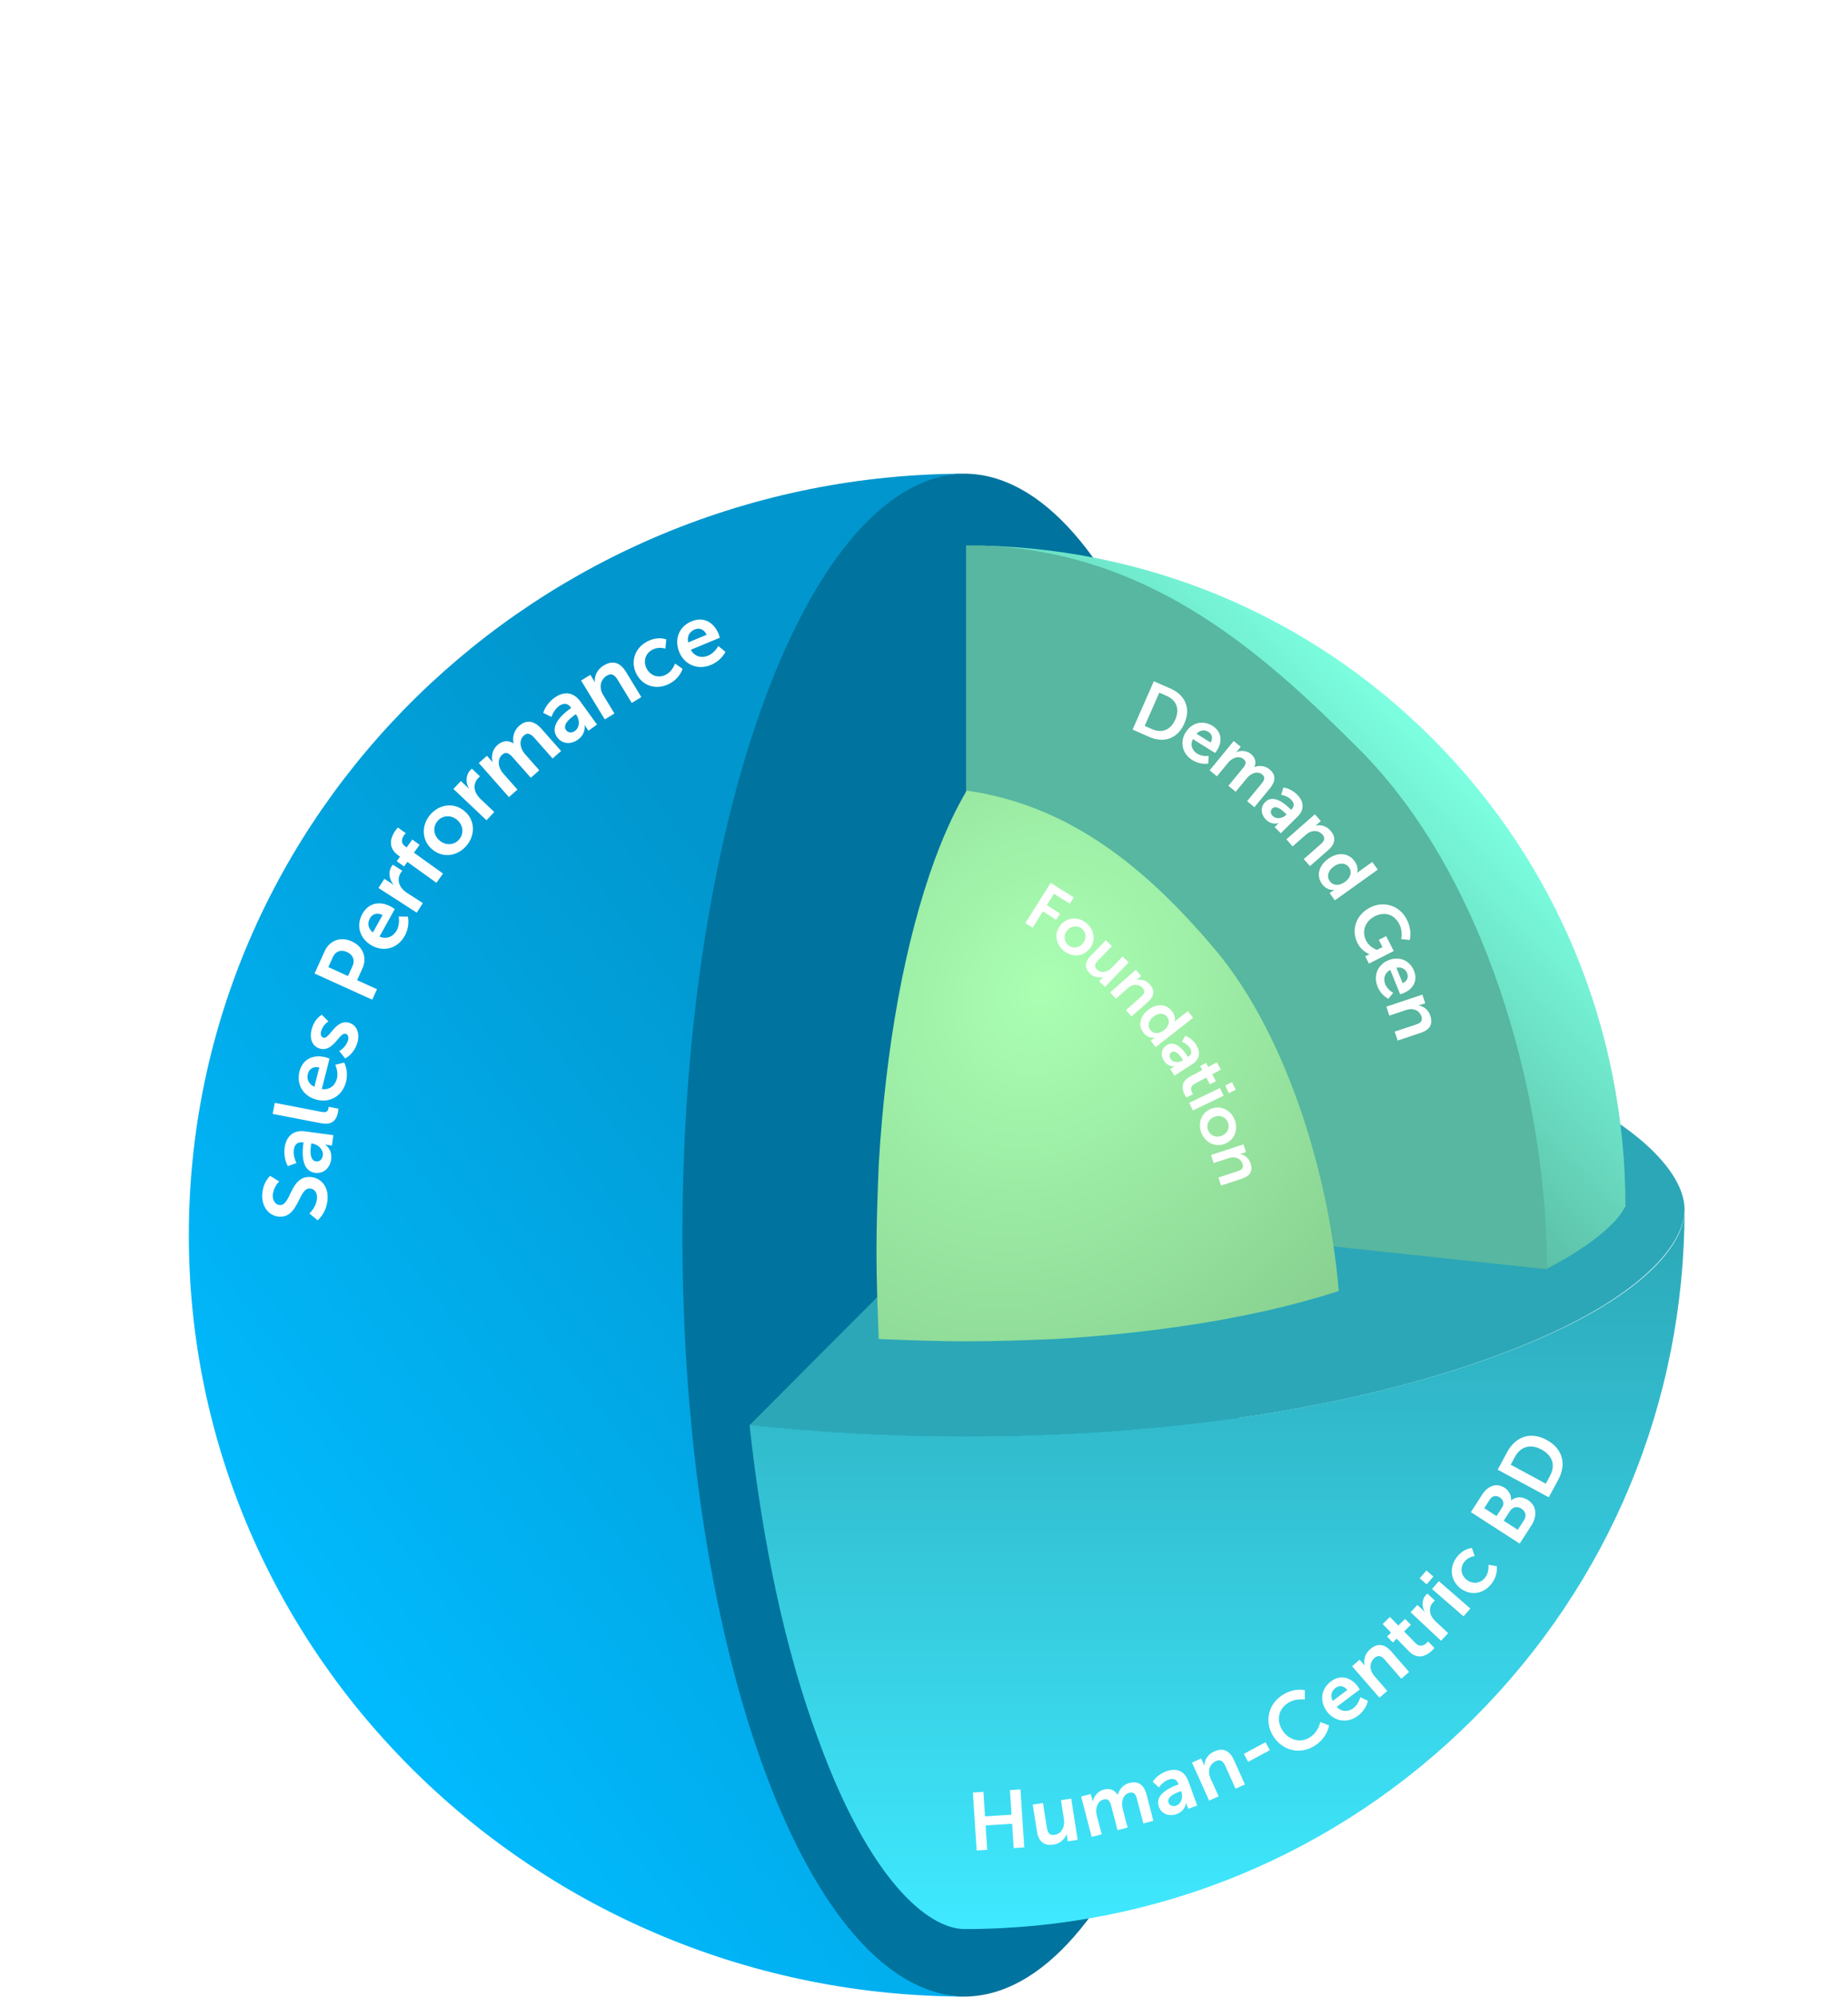 <svg xmlns="http://www.w3.org/2000/svg" width="2838" height="3065" fill="none"><path fill="url(#a)" d="M871.273 410V184.731h72.657c24.431 0 35.536 1.904 45.371 6.346 22.529 10.153 36.809 31.728 36.809 61.552 0 26.969-14.28 52.034-38.078 61.552v.635s3.173 3.173 7.615 11.105L1041.97 410h-45.689l-44.736-84.079h-39.343V410h-40.929Zm40.929-119.615h36.805c21.892 0 35.535-13.008 35.535-35.535 0-21.575-9.201-34.901-41.246-34.901h-31.094v70.436Zm116.858 38.709c0-49.813 33.95-84.714 82.18-84.714 46.64 0 71.7 33.949 71.7 76.782 0 4.759-.95 15.546-.95 15.546h-111.68c2.54 28.238 24.43 42.833 48.54 42.833 26.02 0 46.64-17.768 46.64-17.768l15.55 28.873s-24.75 23.161-65.04 23.161c-53.62 0-86.94-38.708-86.94-84.713Zm42.52-19.989h70.75c-.63-21.892-14.28-33.632-32.04-33.632-20.63 0-34.9 12.691-38.71 33.632ZM1239.96 410l-58.69-161.813h42.51l33.63 100.261c3.18 9.518 5.4 24.43 5.71 24.43h.64c.32 0 2.54-14.912 5.71-24.43l33.63-100.261h42.52L1287.55 410h-47.59Zm115.67-114.221c0-64.408 50.13-114.855 116.44-114.855s116.44 50.447 116.44 114.855c0 66.312-50.13 118.028-116.44 118.028s-116.44-51.716-116.44-118.028Zm42.2 0c0 46.323 32.99 80.589 74.24 80.589 41.25 0 74.24-34.266 74.24-80.589 0-44.419-32.99-77.416-74.24-77.416-41.25 0-74.24 32.997-74.24 77.416Zm196.2 87.252 22.21-30.776s24.43 23.796 56.16 23.796c17.14 0 32.68-8.884 32.68-27.286 0-40.295-106.29-33.314-106.29-102.481 0-37.44 32.37-65.36 75.52-65.36 44.42 0 67.26 24.113 67.26 24.113l-17.77 33.315s-21.57-19.672-49.81-19.672c-19.04 0-33.95 11.105-33.95 26.969 0 39.977 105.97 30.142 105.97 102.164 0 35.853-27.28 65.994-74.24 65.994-50.13 0-77.74-30.776-77.74-30.776Zm234.57-129.859 6.67-84.333h16.94l17.32 39.787c1.33 3.236 2.67 7.995 2.67 7.995h.38s1.14-4.759 2.47-7.995l17.52-39.787h16.75l6.47 84.333h-18.08l-3.24-43.404c-.19-2.856.19-5.902.19-5.902h-.38l-14.85 33.886h-14.28l-14.85-33.886h-.38s.38 3.046.19 5.902l-3.42 43.404h-18.09Zm-51.4 0V184.83h-28.17v-15.991h74.43v15.991h-27.98v68.342h-18.28Z"/><path fill="#00739E" fill-rule="evenodd" d="M1046.3 1895.69c0-645.41 194.3-1168.69 434.05-1168.69s434.05 523.28 434.05 1168.69c0 645.41-194.3 1168.69-434.05 1168.69S1046.3 2541.1 1046.3 1895.69Z" clip-rule="evenodd"/><path fill="url(#b)" fill-rule="evenodd" d="M1047.99 1895.69c0-645.12 195.59-1168.69 436.16-1168.69C825.026 727 290 1250.57 290 1895.69s535.026 1168.69 1194.15 1168.69c-240.57 0-436.16-523.57-436.16-1168.69Z" clip-rule="evenodd"/><path fill="#fff" d="m487.814 1872.92-12.701-10.36s10.882-9.92 11.692-23.6c.438-7.39-2.995-14.32-10.929-14.79-17.37-1.02-17.074 44.98-46.892 43.21-16.14-.96-27.351-15.62-26.249-34.22 1.134-19.15 12.112-28.38 12.112-28.38l13.908 8.51s-9.031 8.8-9.752 20.97c-.485 8.21 3.921 14.92 10.76 15.32 17.234 1.02 15.699-44.91 46.748-43.07 15.456.91 27.753 13.44 26.555 33.69-1.28 21.61-15.252 32.72-15.252 32.72Zm-3.995-72.89c-21.999-2.97-19.489-32.9-17.972-44.18l.311-2.3-.951-.13c-9.098-1.23-12.989 4.06-14.012 11.66-1.335 9.91 4.094 19.91 4.094 19.91l-13.234 4.85s-7.111-11.88-4.899-28.31c2.449-18.19 13.923-27.43 31.441-25.08l43.318 5.84-2.139 15.88-5.703-.76c-2.716-.37-4.852-.93-4.852-.93l-.037.27c.019-.14 11.509 6.94 9.389 22.69-1.664 12.36-10.903 22.45-24.754 20.59Zm1.525-17.5c4.617.63 9.419-2.18 10.37-9.24 1.225-9.1-7.675-16.94-16.094-18.07l-1.63-.22-.402 2.99c-1.188 8.82-1.885 23.25 7.756 24.54Zm7.509-58.59-74.132-14.29 3.268-16.96 71.576 13.8c7.534 1.45 9.91-.74 10.766-5.18.26-1.34.359-2.58.359-2.58l14.934 2.88s-.09 2.63-.634 5.46c-1.816 9.42-6.494 20.65-26.137 16.87Zm-6.199-36.02c-20.851-5.3-31.854-23.21-26.731-43.4 4.954-19.52 21.827-26.41 39.756-21.86 1.992.51 6.406 2.05 6.406 2.05l-11.862 46.75c12.089 1.94 20.524-5.68 23.085-15.77 2.764-10.89-2.483-21.41-2.483-21.41l13.737-3.44s7.066 12.82 2.786 29.68c-5.695 22.45-25.436 32.28-44.694 27.4Zm-3.851-19.92 7.515-29.62c-9.231-2.06-15.594 2.4-17.481 9.84-2.191 8.63 1.605 15.96 9.966 19.78Zm47.248-43.49-9.091-11.36s9.691-4.89 13.253-15.69c1.546-4.68.794-9.4-3.109-10.69-9.89-3.26-19.234 29.44-40.573 22.4-12.362-4.08-15.87-17.5-11.148-31.81 4.936-14.97 14.887-19.76 14.887-19.76l10.214 10.15s-7.743 4.22-11.091 14.37c-1.417 4.3-.969 9.06 3.195 10.44 9.369 3.09 18.843-29.57 40.183-22.53 11.06 3.65 16.732 16.2 11.538 31.94-5.451 16.53-18.258 22.54-18.258 22.54Zm41.604-90.14-88.584-40.21 15.519-34.18c7.532-16.6 24.403-22.93 41.62-15.12 17.218 7.82 23.928 24.86 16.395 41.45l-8.212 18.09 30.568 13.88-7.306 16.09Zm-37.236-36.31 6.853-15.1c4.248-9.35.752-17.56-8.481-21.75-9.108-4.14-17.464-1.31-21.598 7.8l-6.967 15.34 30.193 13.71Zm36.891-46.65c-18.809-10.44-24.873-30.57-14.767-48.78 9.774-17.62 27.846-19.97 44.02-10.99 1.797 1 5.671 3.62 5.671 3.62l-23.405 42.17c11.195 4.96 21.294-.25 26.347-9.35 5.452-9.83 3.065-21.34 3.065-21.34l14.16.18s3.559 14.2-4.885 29.41c-11.236 20.25-32.834 24.72-50.206 15.08Zm1.362-20.24 14.827-26.72c-8.399-4.35-15.691-1.66-19.414 5.05-4.322 7.79-2.522 15.84 4.587 21.67Zm67.322-30.44-58.765-37.81 9.046-14.06 10.14 6.52a47.845 47.845 0 0 1 3.999 2.9l.149-.23c-6.706-8.06-8.867-19.39-3.083-28.38.889-1.38 1.935-2.5 1.935-2.5l14.403 9.27s-1.194 1.35-2.454 3.31c-4.004 6.22-4.955 15.55 2.023 23.95 2.287 2.77 5.291 5.19 8.748 7.42l23.275 14.98-9.416 14.63Zm30.213-45.83-44.635-32.04-5.034 7.01-11.242-8.07 5.034-7.01-2.56-1.84c-18.589-13.35-10.091-30.35-4.418-38.26 2.078-2.89 3.77-4.54 3.77-4.54l12.021 8.63s-1.101 1.06-2.3 2.73c-2.876 4.01-6.828 11.63 1.408 17.54l2.227 1.6 8.709-12.13 11.242 8.07-8.709 12.13 44.635 32.04-10.148 14.14Zm-6.094-50.98c-16.503-13.59-17.361-36.48-3.864-52.87 13.584-16.51 36.211-20.06 52.715-6.48 16.609 13.67 17.361 36.47 3.864 52.87-13.585 16.5-36.106 20.15-52.715 6.48Zm11.233-13.65c10.05 8.27 22.829 6.55 30.056-2.23 7.141-8.68 6.379-21.55-3.671-29.82-9.945-8.19-22.829-6.55-29.97 2.13-7.227 8.78-6.359 21.74 3.585 29.92Zm71.763-31.34-50.758-48.03 11.489-12.14 8.758 8.28a47.742 47.742 0 0 1 3.395 3.59l.188-.2c-5.099-9.16-5.127-20.69 2.219-28.46 1.13-1.19 2.365-2.1 2.365-2.1l12.44 11.78s-1.423 1.1-3.024 2.79c-5.085 5.38-7.745 14.37-2.441 23.91 1.735 3.15 4.239 6.09 7.225 8.91l20.104 19.03-11.96 12.64Zm34.491-35.49-46.288-52.35 12.523-11.07 5.355 6.05a42.842 42.842 0 0 1 2.971 3.78l.205-.18c-1.972-7.4-.793-18.69 7.419-25.95 8.006-7.08 16.406-7.92 24.824-2.75l.205-.18c-2.117-8.18.119-19.31 8.331-26.57 10.881-9.62 22.588-9 34.75 4.76l29.77 33.67-13.037 11.52-27.591-31.2c-5.264-5.95-10.387-9.47-16.443-4.12-6.672 5.9-6.366 15.14-2.097 23.07 1.302 2.51 3.196 4.86 5.374 7.32l20.331 22.99-13.036 11.53-27.592-31.2c-4.992-5.65-10.181-9.66-16.34-4.21-6.775 5.99-6.469 15.23-2.212 23.35 1.211 2.41 3.196 4.86 5.284 7.22l20.33 22.99-13.036 11.53Zm73.999-92.01c-12.998-17.99 10.443-36.79 19.662-43.45l1.888-1.36-.562-.78c-5.376-7.44-11.886-6.63-18.106-2.13-8.108 5.86-11.618 16.67-11.618 16.67l-12.632-6.25s3.719-13.34 17.158-23.05c14.883-10.75 29.484-8.79 39.835 5.54l25.595 35.43-12.995 9.39-3.37-4.67c-1.604-2.22-2.666-4.16-2.666-4.16l-.222.16c.111-.08 2.89 13.13-9.994 22.44-10.107 7.3-23.788 7.55-31.973-3.78Zm13.736-10.94c2.728 3.78 8.072 5.33 13.847 1.15 7.442-5.37 6.996-17.22 2.021-24.11l-.962-1.33-2.444 1.77c-7.219 5.21-18.159 14.64-12.462 22.52Zm59.441-16.33-36.366-59.67 14.274-8.7 4.207 6.9a42.772 42.772 0 0 1 2.262 4.24l.234-.15c-.492-6.6 1.568-17.96 13.619-25.3 13.221-8.06 24.916-5.72 34.543 10.07l23.388 38.38-14.742 8.98-21.534-35.33c-4.421-7.25-9.288-11.03-16.893-6.39-7.957 4.85-10.741 13.44-8.614 21.93.679 2.96 2.085 5.79 3.796 8.6l16.686 27.38-14.86 9.06Zm48.496-70.11c-8.967-17.72-3.307-39.32 17.356-49.772 16.262-8.225 28.662-2.829 28.662-2.829l-1.46 14.101s-9.89-3.447-19.67 1.5c-11.49 5.81-14.558 18.27-9.177 28.9 5.318 10.52 17.477 15.73 29.337 9.73 10.51-5.31 14.32-17.22 14.32-17.22l11.56 7.97s-3.8 14.67-20.55 23.14c-20.66 10.45-41.225 2.58-50.378-15.52Zm65.988-33.02c-8.24-19.873-.47-39.411 18.77-47.387 18.61-7.714 34.22 1.683 41.31 18.77.78 1.899 2.19 6.36 2.19 6.36l-44.56 18.471c5.69 10.846 16.83 13.046 26.45 9.056 10.38-4.3 15.67-14.8 15.67-14.8l10.98 8.95s-6.04 13.33-22.12 19.99c-21.39 8.87-41.08-1.06-48.69-19.41Zm13.66-15.007 28.22-11.703c-3.87-8.628-11.26-11.055-18.35-8.116-8.22 3.411-11.82 10.835-9.87 19.819Z"/><path fill="#2CA7B7" fill-rule="evenodd" d="M2295.05 1630.52c-136.11-50.64-301.92-85.86-483.08-105.66l-660.89 662.59c105.42 11.03 216.29 17.61 330.41 17.61 308.49 0 598.32-44.06 813.48-123.27 215.16-78.15 292.02-168.39 292.02-225.6 0-57.21-76.86-147.45-292.02-225.6" clip-rule="evenodd"/><path fill="url(#c)" fill-rule="evenodd" d="M2586.99 1857.35c0 58.04-76.86 146.84-292.02 224.61-215.16 78.9-504.99 122.74-813.48 122.74-114.19 0-225.06-6.58-330.41-17.54 19.72 180.78 54.86 346.3 105.42 482.11 77.92 214.79 167.93 291.5 225.06 291.5 295.27 0 573.08-115.03 781.59-323.24 208.59-208.22 323.84-485.43 323.84-780.18Z" clip-rule="evenodd"/><path fill="#fff" d="m1499.88 2840.2-5.8-88.99 16.17-1.05 2.46 37.72 40.73-2.65-2.46-37.73 16.17-1.05 5.8 88.98-16.17 1.06-2.43-37.35-40.73 2.65 2.43 37.35-16.17 1.06Zm92.49-29.73-6.36-40.71 15.76-2.46 5.85 37.48c1.2 7.69 4 12.6 11.82 11.38 11.42-1.79 16.18-12.83 14.42-24.12l-4.54-29.04 15.76-2.46 9.88 63.29-15.14 2.37-1.12-7.2c-.39-2.48-.45-4.51-.45-4.51l-.25.04c-2.08 7.06-9.12 14.9-19.91 16.58-13.53 2.11-23.03-3.39-25.72-20.64Zm84.11 8.9-16.14-61.99 14.83-3.86 1.87 7.17c.6 2.31.86 4.31.86 4.31l.24-.06c1.46-6.87 7.1-15.61 16.83-18.14 9.48-2.47 16.69.33 21.43 8.05l.24-.06c1.67-7.57 8.11-15.74 17.83-18.27 12.88-3.36 22.2 2.01 26.44 18.29l10.38 39.87-15.44 4.02-9.62-36.95c-1.83-7.05-4.56-12.05-11.74-10.18-7.9 2.05-11.48 9.74-11.27 17.99.02 2.59.6 5.29 1.35 8.21l7.09 27.23-15.43 4.02-9.62-36.95c-1.74-6.69-4.33-12.12-11.62-10.22-8.02 2.09-11.6 9.77-11.49 18.18-.01 2.47.6 5.29 1.33 8.09l7.09 27.23-15.44 4.02Zm103.25-46.41c-6.97-19.12 18.4-29.84 28.2-33.4l2-.74-.3-.82c-2.88-7.91-8.82-8.82-15.43-6.41-8.62 3.14-14.42 11.8-14.42 11.8l-9.57-8.67s6.61-10.83 20.89-16.04c15.81-5.76 28.2-.38 33.75 14.85l13.71 37.64-13.81 5.03-1.8-4.95c-.86-2.36-1.31-4.34-1.31-4.34l-.24.09c.12-.05-.73 12.29-14.42 17.28-10.74 3.91-22.87.71-27.25-11.32Zm14.84-6.22c1.47 4.02 5.79 6.72 11.93 4.48 7.91-2.88 10.47-13.44 7.81-20.76l-.52-1.41-2.59.94c-7.67 2.8-19.68 8.38-16.63 16.75Zm62.37-3.09-26.35-58.39 13.96-6.3 3.05 6.76c.98 2.17 1.58 4.11 1.58 4.11l.23-.11c.3-6.06 3.45-16.16 15.24-21.49 12.94-5.83 23.31-2.39 30.29 13.07l16.95 37.55-14.43 6.51-15.6-34.57c-3.2-7.1-7.21-11.08-14.65-7.73-7.78 3.52-11.28 11.02-10.31 18.99.29 2.77 1.25 5.5 2.49 8.25l12.09 26.79-14.54 6.56Zm59.85-59.48-6.59-12.29 33.31-17.88 6.59 12.29-33.31 17.88Zm38.62-39.4c-13.89-21.83-8.01-49.09 14.14-63.18 18.33-11.67 34.3-7.39 34.3-7.39l-.09 14.36s-13.64-2.49-25.62 5.13c-15.9 10.11-17.67 27.91-8.77 41.9 9.1 14.31 26.76 20.78 42.45 10.81 13.03-8.3 15.76-23.43 15.76-23.43l13.48 5.27s-2.64 18.8-21.82 31c-22.99 14.63-49.74 7.68-63.83-14.47Zm82.62-37.67c-11.87-15.75-9.45-34.87 5.8-46.36 14.75-11.11 30.76-6.34 40.96 7.2 1.14 1.51 3.41 5.15 3.41 5.15l-35.32 26.6c7.53 8.32 17.93 7.72 25.55 1.98 8.23-6.2 10.52-16.73 10.52-16.73l11.79 5.43s-2.31 13.22-15.05 22.81c-16.95 12.77-36.71 8.47-47.66-6.08Zm8.68-16.45 22.37-16.85c-5.41-6.77-12.52-7.23-18.14-3-6.52 4.91-8.02 12.33-4.23 19.85Zm71.74-4.94-42.03-48.34 11.57-10.05 4.86 5.59c1.57 1.8 2.7 3.48 2.7 3.48l.19-.16c-1.46-5.89-1.35-16.48 8.42-24.97 10.71-9.31 21.63-8.99 32.76 3.8l27.03 31.09-11.94 10.39-24.89-28.63c-5.11-5.87-10.09-8.54-16.25-3.18-6.44 5.6-7.64 13.8-4.41 21.15 1.06 2.57 2.77 4.91 4.75 7.19l19.28 22.17-12.04 10.47Zm45.22-71.38-18.8-19.21-5.92 5.79-8.87-9.07 6.19-6.06-12.91-13.19 11.13-10.89 12.92 13.19 10.41-10.18 8.87 9.06-10.41 10.19 17.39 17.78c7.37 7.54 14.35 2.82 17.5-.25 1.25-1.23 1.89-2.2 1.89-2.2l9.74 9.97s-1.08 1.58-3.23 3.69c-6.38 6.24-20.88 16.73-35.9 1.38Zm49.38-16.06-46.79-43.74 10.46-11.2 8.07 7.55a43.41 43.41 0 0 1 3.14 3.27l.17-.18c-4.73-8.37-4.82-18.95 1.87-26.1 1.03-1.1 2.16-1.94 2.16-1.94l11.47 10.72s-1.3 1.02-2.76 2.58c-4.63 4.95-7.02 13.21-2.1 21.93 1.61 2.88 3.92 5.56 6.67 8.13l18.54 17.32-10.9 11.66Zm-22.11-86.59-10.72-9.31 10.37-11.95 10.72 9.3-10.37 11.96Zm56.62 49.15-48.37-41.99 10.45-12.05 48.38 41.99-10.46 12.05Zm-5.07-43.33c-14.3-11.28-17.93-31.42-4.79-48.08 10.35-13.12 22.74-13.42 22.74-13.42l4.23 12.29s-9.55.95-15.77 8.84c-7.32 9.27-5.06 20.8 3.52 27.57 8.48 6.69 20.6 6.33 28.15-3.23 6.69-8.48 5.26-19.85 5.26-19.85l12.68 2.17s2.51 13.65-8.15 27.16c-13.14 16.67-33.28 18.06-47.87 6.55Zm91.32-68.33-74.93-48.35 17.3-26.81c8.71-13.51 21.88-18.62 34.22-10.65 6.97 4.5 10.81 11.75 10.19 19.43l.21.13c7.74-6.66 17.86-5.66 25.46-.76 14.98 9.67 13.98 26.06 5.05 39.88l-17.5 27.13Zm-35.54-42.22 8.51-13.19c3.82-5.91 1.78-12.01-3.61-15.48-5.38-3.48-11.33-2.83-15.41 3.5l-8.38 12.98 18.89 12.19Zm32.61 21.04 9.4-14.56c4.5-6.97 2.48-13.8-3.86-17.88-6.22-4.02-13.35-2.94-17.77 3.92l-9.4 14.56 21.63 13.96Zm47.6-49.91-78.46-42.38 14.44-26.74c13.07-24.2 35.98-32.25 60.73-18.88 24.75 13.37 30.81 37.06 17.73 61.26l-14.44 26.74Zm-4.57-20.88 6.33-11.71c8.59-15.92 4.69-31.16-12.99-40.71-17.46-9.43-32.46-4.12-40.94 11.58l-6.33 11.71 53.93 29.13Z"/><path fill="url(#d)" fill-rule="evenodd" d="M2086.57 1169.07c164.98 214.73 287.33 507.3 287.33 779.01 83.06-42.7 114.72-79.96 121.22-95.31h1.14c0-271.71-104.9-527.02-296.03-718.77-191.2-191.743-445.73-296.951-716.66-296.951 270.93 0 549.49 261.891 603 332.021Z" clip-rule="evenodd"/><path fill="#57B7A0" fill-rule="evenodd" d="M1483.57 838.183V1852.77l892.1 95.31c0-271.71-96.32-605.93-287.89-797.67-154.31-154.491-332.73-313.361-604.21-313.361v1.134Z" clip-rule="evenodd"/><path fill="url(#e)" fill-rule="evenodd" d="M2056 1981.49c-16.81-194.84-86.54-401.11-189.88-524.01-117.48-139.56-234.9-222.94-381.51-244.04-14.14 23.72-30.89 57.04-48.55 104.48-46.79 127.27-75.98 290.55-86.53 468.73-1.76 43.9-3.52 88.66-3.52 134.27 0 45.61 1.76 90.42 3.52 134.27 44.17 1.76 89.2 3.53 135.14 3.53 45.93 0 90.96-1.77 135.14-3.53 163.36-9.67 314.4-34.24 436.25-73.7h-.06Z" clip-rule="evenodd"/><g filter="url(#f)"><path fill="#fff" d="m1731.74 1112.19 32.61-74.22 25.3 11.12c22.89 10.06 31.87 30.22 21.58 53.64-10.29 23.41-31.31 30.64-54.2 20.58l-25.29-11.12Zm18.58-5.68 11.08 4.87c15.05 6.62 28.57 1.96 35.93-14.76 7.25-16.52 1.33-29.72-13.51-36.25l-11.08-4.87-22.42 51.01Zm62.83 10.14c9.47-15.22 26.48-19.43 41.22-10.27 14.25 8.87 15.46 24.01 7.32 37.1-.91 1.45-3.25 4.57-3.25 4.57l-34.13-21.23c-4.59 9.11-.67 17.73 6.69 22.32 7.95 4.94 17.63 3.43 17.63 3.43l-.73 11.78s-11.97 2.37-24.28-5.29c-16.39-10.19-19.21-28.35-10.47-42.41Zm16.8 1.98 21.62 13.44c3.96-6.81 2.03-12.99-3.4-16.36-6.31-3.92-13.08-2.76-18.22 2.92Zm20.09 56.08 36.98-44.98 10.76 8.85-4.28 5.2a35.901 35.901 0 0 1-2.71 2.94l.17.15c5.83-2.6 15.28-3.11 22.33 2.69 6.88 5.65 8.68 12.45 5.53 20.06l.17.15c6.46-2.82 15.91-2.45 22.96 3.36 9.35 7.68 10.38 17.4.66 29.22l-23.78 28.93-11.2-9.21 22.04-26.82c4.21-5.11 6.43-9.79 1.23-14.07-5.74-4.71-13.3-3.24-19.26 1.31-1.9 1.4-3.58 3.27-5.32 5.39l-16.24 19.75-11.2-9.21 22.04-26.81c3.99-4.85 6.6-9.65 1.31-14-5.82-4.78-13.38-3.32-19.51 1.26-1.82 1.31-3.57 3.27-5.24 5.29l-16.24 19.76-11.2-9.21Zm85.38 48.73c13.13-13.03 31.63 3.83 38.31 10.56l1.37 1.38.56-.56c5.43-5.39 3.92-10.65-.58-15.18-5.87-5.92-15.23-7.41-15.23-7.41l3.51-11.21s11.46 1.34 21.19 11.14c10.78 10.86 11.06 23.14.6 33.51l-25.86 25.66-9.41-9.49 3.41-3.37c1.62-1.61 3.08-2.74 3.08-2.74l-.16-.16c.08.08-10.44 4.08-19.76-5.32-7.32-7.38-9.3-18.61-1.03-26.81Zm10.78 9.89c-2.76 2.73-3.34 7.33.84 11.55 5.39 5.43 15.09 3.53 20.11-1.46l.98-.96-1.77-1.79c-5.23-5.26-14.4-13.05-20.16-7.34Zm21.72 47.27 43.73-38.45 9.2 10.46-5.06 4.45a37.368 37.368 0 0 1-3.15 2.47l.15.17c5.35-1.35 14.97-1.3 22.74 7.53 8.51 9.69 8.28 19.63-3.3 29.8l-28.12 24.73-9.5-10.8 25.89-22.77c5.32-4.67 7.72-9.21 2.82-14.79-5.13-5.83-12.59-6.87-19.25-3.9-2.33.98-4.45 2.54-6.51 4.35l-20.07 17.64-9.57-10.89Zm64.47 29.76c15.04-10.77 31.17-8.83 40.14 3.71 7.44 10.4 3.73 17.97 3.73 17.97l.13.18s1.14-.95 2.63-2.02l20.8-14.88 8.44 11.8-65.94 47.17-7.97-11.15 3.9-2.79c1.77-1.26 3.2-2 3.2-2l-.13-.19s-10.94 1.79-18.71-9.08c-9.17-12.81-4.9-28.23 9.78-38.72Zm8.5 11.88c-9.01 6.45-11.4 15.46-6.42 22.43 4.38 6.12 12.96 8.69 23.45 1.19 7.34-5.25 11.79-14.33 6.15-22.23-4.65-6.5-13.8-8.1-23.18-1.39Zm55.71 63.02c20.98-10.63 45.28-3.11 56.18 18.38 8.98 17.72 4.46 31.54 4.46 31.54l-13.08-1.57s3-11.25-2.83-22.75c-8.21-16.2-23.8-19.18-37.45-12.26-15.69 7.95-20.45 23.81-13.58 37.35 5.52 10.9 16.72 14.31 16.72 14.31l8.46-4.28-5.63-11.1 11.3-5.73 11.62 22.91-38.09 19.31-5.68-11.2 3.46-1.76c1.53-.77 3.11-1.45 3.11-1.45l-.1-.2s-11.56-3.61-18.38-17.06c-9.65-19.04-3.2-42.92 19.51-54.44Zm27.84 81.06c16.61-6.75 32.85-.16 39.38 15.92 6.32 15.55-1.6 28.5-15.88 34.31-1.59.64-5.32 1.79-5.32 1.79l-15.13-37.24c-9.07 4.67-10.97 13.95-7.7 21.99 3.52 8.67 12.24 13.14 12.24 13.14l-7.52 9.1s-11.07-5.12-16.53-18.55c-7.27-17.88 1.12-34.23 16.46-40.46Zm12.43 11.46 9.58 23.59c7.22-3.17 9.28-9.31 6.87-15.24-2.79-6.87-8.96-9.91-16.45-8.35Zm-15.42 59.65 55.24-18.43 4.41 13.21-6.39 2.13c-2.06.69-3.87 1.05-3.87 1.05l.08.22c5.45.83 14.3 4.62 18.02 15.77 4.08 12.24.01 21.31-14.62 26.19l-35.52 11.85-4.56-13.65 32.71-10.91c6.72-2.24 10.69-5.49 8.34-12.53-2.46-7.37-8.92-11.23-16.22-11.08-2.52 0-5.09.61-7.69 1.48l-25.34 8.46-4.59-13.76Z"/></g><g filter="url(#g)"><path fill="#fff" d="m1566.99 1409.16 38.91-61.72 35.47 22.36-6.09 9.64-24.25-15.29-11.02 17.48 20.43 12.88-6.08 9.65-20.43-12.88-15.73 24.95-11.21-7.07Zm53.84 3.32c9.98-12.55 27.14-13.47 39.6-3.55 12.54 9.98 15.49 26.9 5.51 39.45-10.05 12.62-27.14 13.47-39.6 3.55-12.55-9.98-15.56-26.83-5.51-39.45Zm10.37 8.25c-6.08 7.64-4.63 17.2 2.05 22.51 6.59 5.25 16.24 4.52 22.31-3.12 6.02-7.56 4.63-17.2-1.96-22.44-6.68-5.32-16.38-4.51-22.4 3.05Zm36 38.94 23.46-24.2 9.37 9.08-21.6 22.28c-4.44 4.58-6.26 8.82-1.61 13.33 6.79 6.58 16.35 4.25 22.85-2.47l16.74-17.26 9.37 9.08-36.47 37.63-9.01-8.72 4.15-4.28c1.43-1.48 2.72-2.52 2.72-2.52l-.14-.14c-5.64 2.12-14.23 1.39-20.65-4.84-8.04-7.79-9.12-16.71.82-26.97Zm30.15 55.89 39.25-34.73 8.3 9.39-4.54 4.01c-1.46 1.3-2.83 2.23-2.83 2.23l.14.16c4.81-1.24 13.47-1.22 20.48 6.71 7.7 8.7 7.52 17.64-2.87 26.83l-25.25 22.34-8.58-9.7 23.25-20.56c4.77-4.23 6.91-8.32 2.48-13.32-4.63-5.23-11.34-6.15-17.33-3.46-2.09.89-4 2.3-5.85 3.94l-18 15.93-8.65-9.77Zm58.44 26.81c13.12-10.25 27.7-9.12 36.24 1.81 7.08 9.07 4.03 16.02 4.03 16.02l.13.16s.99-.9 2.29-1.91l18.14-14.18 8.03 10.29-57.5 44.92-7.59-9.72 3.4-2.66c1.54-1.2 2.8-1.92 2.8-1.92l-.12-.16s-9.77 2.02-17.17-7.46c-8.73-11.17-5.47-25.2 7.32-35.19Zm8.1 10.36c-7.85 6.14-9.67 14.34-4.92 20.41 4.17 5.35 11.98 7.33 21.13.18 6.4-5 10.06-13.33 4.68-20.22-4.43-5.66-12.71-6.76-20.89-.37Zm20.04 43.94c13.98-9.03 27.14 9.26 31.77 16.42l.95 1.47.6-.39c5.79-3.74 5.43-8.64 2.31-13.48-4.08-6.3-12.04-9.35-12.04-9.35l5.18-9.22s9.84 3.31 16.59 13.75c7.47 11.57 5.43 22.43-5.7 29.62l-27.54 17.79-6.52-10.1 3.62-2.34a34.34 34.34 0 0 1 3.22-1.83l-.11-.18c.06.09-9.94 1.66-16.41-8.36-5.08-7.85-4.73-18.11 4.08-23.8Zm7.65 10.72c-2.93 1.89-4.3 5.84-1.4 10.32 3.74 5.79 12.63 5.92 17.98 2.46l1.03-.67-1.22-1.9c-3.63-5.61-10.26-14.17-16.39-10.21Zm27.72 37.74 19.36-10.44-3.22-5.97 9.13-4.93 3.37 6.24 13.29-7.17 6.05 11.21-13.29 7.18 5.66 10.49-9.13 4.92-5.66-10.49-17.91 9.67c-7.6 4.1-5.46 10.65-3.75 13.82.68 1.26 1.3 1.98 1.3 1.98l-10.04 5.41s-1-1.21-2.17-3.38c-3.47-6.42-8.45-20.19 7.01-28.54Zm54.65 13.32 10.47-5.02 5.6 11.68-10.48 5.02-5.59-11.68Zm-55.32 26.53 47.25-22.66 5.65 11.77-47.26 22.66-5.64-11.77Zm33.37 9.41c14.84-6.08 30.26 1.49 36.3 16.23 6.07 14.84.38 31.05-14.46 37.12-14.93 6.11-30.26-1.49-36.29-16.24-6.07-14.83-.48-31 14.45-37.11Zm5.03 12.26c-9.04 3.7-12.44 12.76-9.21 20.65 3.19 7.8 11.96 11.87 21 8.17 8.94-3.66 12.44-12.75 9.24-20.55-3.23-7.89-12.09-11.92-21.03-8.27Zm-4.84 58.48 49.79-16.35 3.91 11.91-5.76 1.89c-1.85.61-3.48.93-3.48.93l.07.19c4.9.77 12.85 4.22 16.15 14.27 3.62 11.04-.09 19.18-13.27 23.51l-32.02 10.51-4.04-12.3 29.48-9.68c6.06-1.99 9.65-4.9 7.56-11.25-2.18-6.64-7.98-10.14-14.55-10.04-2.27-.01-4.58.54-6.92 1.3l-22.85 7.51-4.07-12.4Z"/></g><defs><linearGradient id="b" x1="1310.56" x2="303.439" y1="1565.22" y2="2328.38" gradientUnits="userSpaceOnUse"><stop stop-color="#0196CD"/><stop offset="1" stop-color="#01BBFF"/></linearGradient><linearGradient id="c" x1="1869.03" x2="1869.03" y1="1857.35" y2="2960.77" gradientUnits="userSpaceOnUse"><stop stop-color="#2CA7B7"/><stop offset="1" stop-color="#3FE9FF"/></linearGradient><linearGradient id="d" x1="2093.26" x2="2454.42" y1="1753.03" y2="1391.91" gradientUnits="userSpaceOnUse"><stop stop-color="#57B7A0"/><stop offset="1" stop-color="#7CFFE0"/></linearGradient><radialGradient id="a" cx="0" cy="0" r="1" gradientTransform="matrix(-78.511 -535.327 1183.18 -173.262 1419 306.395)" gradientUnits="userSpaceOnUse"><stop offset=".022" stop-color="#fff"/><stop offset=".678" stop-color="#fff" stop-opacity=".5"/></radialGradient><radialGradient id="e" cx="0" cy="0" r="1" gradientTransform="matrix(-462.038 780.523 -655.985 -389.898 1601.24 1518.62)" gradientUnits="userSpaceOnUse"><stop stop-color="#AAFFB3"/><stop offset="1" stop-color="#82C88A"/></radialGradient><filter id="f" width="491.23" height="579.283" x="1725.53" y="1031.71" color-interpolation-filters="sRGB" filterUnits="userSpaceOnUse"><feFlood flood-opacity="0" result="BackgroundImageFix"/><feColorMatrix in="SourceAlpha" result="hardAlpha" values="0 0 0 0 0 0 0 0 0 0 0 0 0 0 0 0 0 0 127 0"/><feOffset dx="7.61" dy="7.61"/><feGaussianBlur stdDeviation="6.907"/><feComposite in2="hardAlpha" operator="out"/><feColorMatrix values="0 0 0 0 0.341 0 0 0 0 0.718 0 0 0 0 0.627 0 0 0 1 0"/><feBlend in2="BackgroundImageFix" mode="multiply" result="effect1_dropShadow_11_51"/><feBlend in="SourceGraphic" in2="effect1_dropShadow_11_51" result="shape"/></filter><filter id="g" width="423.456" height="497.041" x="1539.83" y="1339.46" color-interpolation-filters="sRGB" filterUnits="userSpaceOnUse"><feFlood flood-opacity="0" result="BackgroundImageFix"/><feColorMatrix in="SourceAlpha" result="hardAlpha" values="0 0 0 0 0 0 0 0 0 0 0 0 0 0 0 0 0 0 127 0"/><feOffset dx="7.61" dy="7.61"/><feGaussianBlur stdDeviation="6.907"/><feComposite in2="hardAlpha" operator="out"/><feColorMatrix values="0 0 0 0 0.51 0 0 0 0 0.784 0 0 0 0 0.541 0 0 0 1 0"/><feBlend in2="BackgroundImageFix" mode="multiply" result="effect1_dropShadow_11_51"/><feBlend in="SourceGraphic" in2="effect1_dropShadow_11_51" result="shape"/></filter></defs></svg>